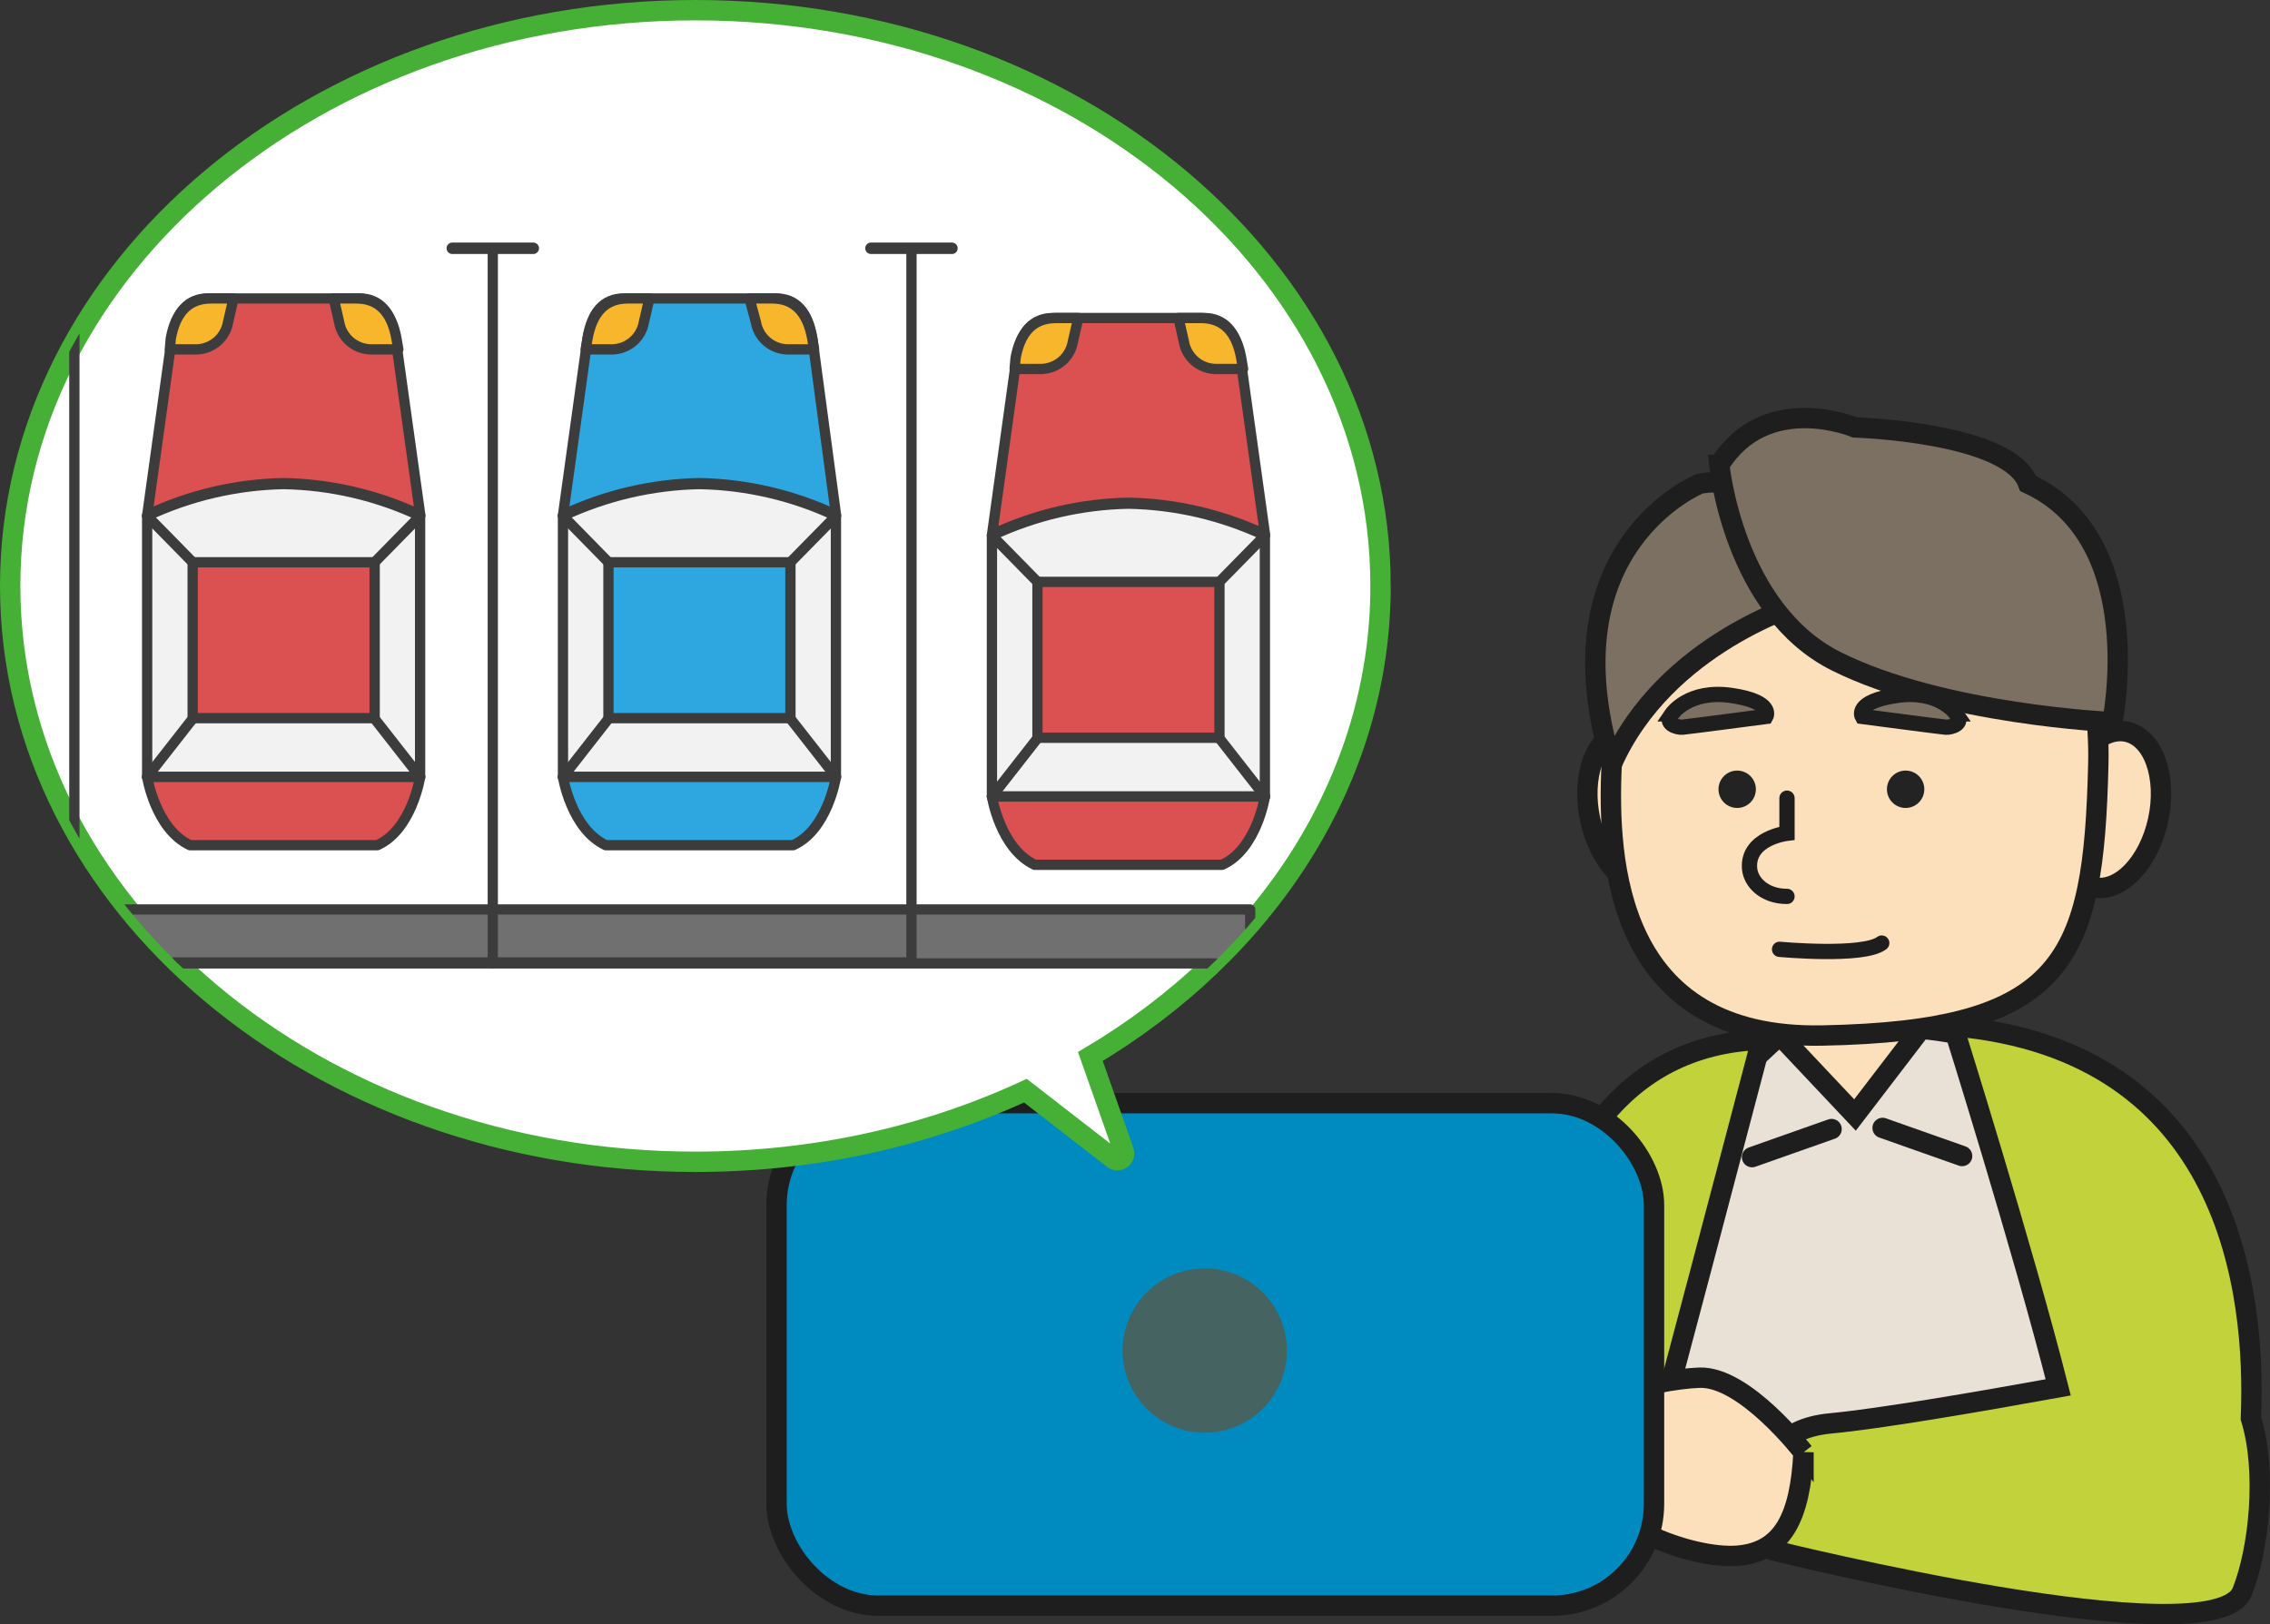 <?xml version="1.0" encoding="UTF-8"?><svg id="_レイヤー_2" xmlns="http://www.w3.org/2000/svg" xmlns:xlink="http://www.w3.org/1999/xlink" viewBox="0 0 445.68 318.98"><rect x="0" y="0" width="445.68" height="318.98" fill="#333333" stroke="none"/><defs><style>.cls-1,.cls-2,.cls-3,.cls-4,.cls-5,.cls-6,.cls-7{fill:none;}.cls-2,.cls-8,.cls-9,.cls-10,.cls-11,.cls-12,.cls-13,.cls-3,.cls-4,.cls-6,.cls-14{stroke-miterlimit:10;}.cls-2,.cls-9,.cls-10,.cls-11,.cls-12,.cls-13,.cls-6,.cls-14{stroke:#1e1e1e;}.cls-2,.cls-15,.cls-3,.cls-4,.cls-5,.cls-6,.cls-16,.cls-7{stroke-linecap:round;}.cls-2,.cls-14{stroke-width:3px;}.cls-17{clip-path:url(#clippath);}.cls-18{fill:#232323;}.cls-19{fill:#446361;}.cls-8{fill:#fff;stroke:#45b035;}.cls-8,.cls-9,.cls-10,.cls-11,.cls-12,.cls-13,.cls-6{stroke-width:4px;}.cls-9{fill:#fce0bb;}.cls-10{fill:#008bc0;}.cls-11{fill:#eae1d6;}.cls-12{fill:#c2d23b;}.cls-13,.cls-14{fill:#7c7062;}.cls-15{fill:#db5050;}.cls-15,.cls-3,.cls-4,.cls-5,.cls-16,.cls-7,.cls-20,.cls-21,.cls-22{stroke:#3c3c3c;}.cls-15,.cls-4,.cls-5,.cls-16,.cls-20,.cls-21{stroke-width:2.02px;}.cls-15,.cls-5,.cls-16,.cls-7,.cls-20,.cls-21,.cls-22{stroke-linejoin:round;}.cls-3{stroke-width:2.01px;}.cls-16{fill:#f2f2f2;}.cls-7{stroke-width:2.25px;}.cls-20{fill:#f8b62d;}.cls-21{fill:#2ea7e0;}.cls-22{fill:#707070;stroke-width:2.01px;}</style><clipPath id="clippath"><path class="cls-1" d="m271.05,115.08c0-62.45-60.23-113.08-134.52-113.08S2,52.63,2,115.08s60.23,113.08,134.52,113.08c23.5,0,45.58-5.07,64.8-13.97l17.25,13.37c1.04.81,2.49-.24,2.06-1.48l-6.55-18.6c34.46-20.48,56.97-54.23,56.97-92.4Z"/></clipPath></defs><g id="_レイヤー_1-2"><circle class="cls-9" cx="364.2" cy="209.79" r="17.45"/><path class="cls-11" d="m377.17,202.03l-12.97,16.94-14.72-15.62s-47.75,39.5-44.99,91.86c0,0,59.71-.92,97.37-1.84,27.37-.67,33.99,2.76,32.46-36.46-.89-22.79-11.58-49.94-57.14-54.89Z"/><ellipse class="cls-9" cx="321.64" cy="158.97" rx="9.65" ry="15.62" transform="translate(-26.28 71.36) rotate(-12.17)"/><ellipse class="cls-9" cx="414.26" cy="158.97" rx="15.62" ry="9.65" transform="translate(171.56 530.42) rotate(-77.83)"/><path class="cls-9" d="m343.99,97.72c-11.23,3.01-22.94,10.29-23.79,21.89-.37,5.04-3.31,20.94-3.77,30.47-.92,19.29.93,54.05,41.34,53.28,47.77-.92,53.28-14.7,54.2-53.28.87-36.73-24.8-53.28-40.42-55.11-7.7-.91-16.15-.3-27.56,2.76Z"/><path class="cls-13" d="m333.71,95s-30.19,12.19-17.28,55.08c10.53-23.88,37.66-31.7,37.66-31.7,0,0-4.85-26.57-20.38-23.38Z"/><path class="cls-13" d="m337.56,91.29s2.76,28.48,22.96,38.58c21,10.5,54.2,11.94,54.2,11.94,0,0,7.35-35.82-16.53-46.85-3.67-10.1-33.99-11.02-33.99-11.02,0,0-17.45-7.35-26.64,7.35Z"/><path class="cls-2" d="m350.85,156.75v6.89s-7.81.92-7.35,6.89c.21,2.75,2.94,5.51,7.35,5.51"/><circle class="cls-18" cx="341.07" cy="155" r="3.67"/><circle class="cls-18" cx="374.14" cy="155" r="3.67"/><path class="cls-14" d="m328.25,140.19s3.33-4.85,11.71-3.61c8.38,1.23,6.75,4.12,6.75,4.12,0,0-15.51,2.04-16.42,2.11s-3.73-.65-2.03-2.62Z"/><path class="cls-14" d="m384.08,140.19s-3.33-4.85-11.71-3.61c-8.38,1.23-6.75,4.12-6.75,4.12,0,0,15.51,2.04,16.42,2.11s3.73-.65,2.03-2.62Z"/><path class="cls-12" d="m345.85,204.2s-23.91,91.02-24.3,91.44c.41.42-23.47,0-23.47,0,0,0-8.3-89.52,47.77-91.44Z"/><line class="cls-6" x1="359.6" y1="221.73" x2="343.99" y2="227.24"/><line class="cls-6" x1="369.62" y1="221.51" x2="385.23" y2="227.02"/><path class="cls-2" d="m349.39,186.43s16.48,1.54,20.06-1.23"/><path class="cls-12" d="m441.93,278.5c1.04-24.56-4.06-72.23-58.45-76.98,0,0,13.75,43.83,20.62,70.94-15.93,2.89-35.09,6.17-44.69,7.07-20.7,1.94-10.99,25.01-10.99,25.01,0,0,86.44,21.44,91.8,8.04,3.32-8.31,4.92-23.65,1.71-34.07Z"/><path class="cls-9" d="m354.09,285.21s-11.52-14.99-20.44-14.65-30.22,5-25.22,16.98c5,11.99,23.65,18.65,32.64,17.98s12.39-7.66,13.02-20.31Z"/><rect class="cls-10" x="152.46" y="216.65" width="172.28" height="98.68" rx="20" ry="20"/><circle class="cls-19" cx="236.53" cy="265.23" r="16.13"/><path class="cls-8" d="m271.05,115.08c0-62.45-60.23-113.08-134.52-113.08S2,52.63,2,115.08s60.23,113.08,134.52,113.08c23.5,0,45.58-5.07,64.8-13.97l17.25,13.37c1.04.81,2.49-.24,2.06-1.48l-6.55-18.6c34.46-20.48,56.97-54.23,56.97-92.4Z"/><g class="cls-17"><g id="kurasel_icon_commonarea"><g id="_グループ_2434"><line id="_線_564" class="cls-7" x1="88.8" y1="48.76" x2="104.7" y2="48.76"/><line id="_線_564-2" class="cls-7" x1="171" y1="48.76" x2="186.9" y2="48.76"/><rect id="_長方形_1644" class="cls-22" x="14.6" y="178.6" width="230.86" height="10.6"/><path id="_パス_3824" class="cls-4" d="m178.95,48.76v140.26H14.6V46.11"/><line id="_線_565" class="cls-3" x1="96.75" y1="189.2" x2="96.75" y2="48.76"/><g id="_グループ_2432"><path id="_パス_3825" class="cls-15" d="m77.65,66.47c-.82-5.24-3.2-7.86-7.13-7.86h-29.65c-3.93,0-6.32,2.62-7.15,7.86l-4.81,34.66h0c8.39-3.95,17.52-6.08,26.8-6.25,9.27.18,18.4,2.31,26.8,6.25h0l-4.83-34.66Z"/><path id="_パス_3826" class="cls-16" d="m55.69,95.06c-9.27.18-18.4,2.31-26.8,6.25v51.27h53.59v-51.27c-8.39-3.95-17.52-6.08-26.8-6.25Z"/><line id="_線_566" class="cls-5" x1="28.89" y1="101.31" x2="37.83" y2="110.42"/><line id="_線_567" class="cls-5" x1="28.89" y1="152.58" x2="37.83" y2="141.15"/><path id="_パス_3827" class="cls-20" d="m45.86,58.61h-4.47c-4.29,0-6.91,2.62-7.86,7.86l-.18,2.14h5.36c3.04-.13,5.57-2.36,6.07-5.36l1.07-4.65Z"/><path id="_パス_3828" class="cls-15" d="m28.89,152.58s1.61,10.18,8.4,13.4h36.8c6.79-3.04,8.4-13.4,8.4-13.4H28.89Z"/><rect id="_長方形_1645" class="cls-15" x="37.83" y="110.42" width="35.73" height="30.62"/><line id="_線_568" class="cls-5" x1="82.49" y1="101.31" x2="73.55" y2="110.42"/><line id="_線_569" class="cls-5" x1="82.49" y1="152.58" x2="73.55" y2="141.15"/><path id="_パス_3829" class="cls-20" d="m65.51,58.61h4.47c4.29,0,6.91,2.62,7.86,7.86l.36,2.14h-5.53c-3.04-.12-5.59-2.35-6.09-5.36l-1.06-4.65Z"/></g><g id="_グループ_2433"><path id="_パス_3830" class="cls-21" d="m159.48,66.47c-.83-5.24-3.22-7.86-7.15-7.86h-29.83c-3.93,0-6.32,2.62-7.15,7.86l-4.81,34.66h0c8.39-3.95,17.52-6.08,26.8-6.25,9.27.18,18.4,2.31,26.8,6.25h0l-4.64-34.66Z"/><path id="_パス_3831" class="cls-16" d="m137.33,95.06c-9.27.18-18.4,2.31-26.8,6.25v51.27h53.59v-51.27c-8.39-3.95-17.52-6.08-26.8-6.25Z"/><line id="_線_570" class="cls-5" x1="110.53" y1="101.31" x2="119.46" y2="110.42"/><line id="_線_571" class="cls-5" x1="110.53" y1="152.58" x2="119.46" y2="141.15"/><path id="_パス_3832" class="cls-20" d="m127.5,58.61h-4.29c-4.29,0-6.91,2.62-7.86,7.86l-.36,2.14h5.36c3.04-.13,5.57-2.36,6.07-5.36l1.08-4.65Z"/><path id="_パス_3833" class="cls-21" d="m110.53,152.58s1.61,10.18,8.4,13.4h36.8c6.79-3.04,8.4-13.4,8.4-13.4h-53.59Z"/><rect id="_長方形_1646" class="cls-21" x="119.46" y="110.42" width="35.73" height="30.62"/><line id="_線_572" class="cls-5" x1="164.13" y1="101.31" x2="155.19" y2="110.42"/><line id="_線_573" class="cls-5" x1="164.13" y1="152.58" x2="155.19" y2="141.15"/><path id="_パス_3834" class="cls-20" d="m147.15,58.61h4.46c4.29,0,6.91,2.62,7.86,7.86l.36,2.14h-5.36c-3.04-.13-5.57-2.36-6.07-5.36l-1.25-4.65Z"/></g><g id="_グループ_2432-2"><path id="_パス_3825-2" class="cls-15" d="m243.51,70.32c-.82-5.24-3.2-7.86-7.13-7.86h-29.65c-3.93,0-6.32,2.62-7.15,7.86l-4.81,34.66h0c8.39-3.95,17.52-6.08,26.8-6.25,9.27.18,18.4,2.31,26.8,6.25h0l-4.83-34.66Z"/><path id="_パス_3826-2" class="cls-16" d="m221.55,98.91c-9.27.18-18.4,2.31-26.8,6.25v51.27h53.59v-51.27c-8.39-3.95-17.52-6.08-26.8-6.25Z"/><line id="_線_566-2" class="cls-5" x1="194.75" y1="105.16" x2="203.69" y2="114.27"/><line id="_線_567-2" class="cls-5" x1="194.75" y1="156.43" x2="203.69" y2="144.99"/><path id="_パス_3827-2" class="cls-20" d="m211.72,62.46h-4.47c-4.29,0-6.91,2.62-7.86,7.86l-.18,2.14h5.36c3.04-.13,5.57-2.36,6.07-5.36l1.07-4.65Z"/><path id="_パス_3828-2" class="cls-15" d="m194.75,156.43s1.61,10.18,8.4,13.4h36.8c6.79-3.04,8.4-13.4,8.4-13.4h-53.59Z"/><rect id="_長方形_1645-2" class="cls-15" x="203.69" y="114.27" width="35.73" height="30.62"/><line id="_線_568-2" class="cls-5" x1="248.35" y1="105.16" x2="239.41" y2="114.27"/><line id="_線_569-2" class="cls-5" x1="248.35" y1="156.43" x2="239.41" y2="144.99"/><path id="_パス_3829-2" class="cls-20" d="m231.37,62.46h4.47c4.29,0,6.91,2.62,7.86,7.86l.36,2.14h-5.53c-3.04-.12-5.59-2.35-6.09-5.36l-1.06-4.65Z"/></g></g></g></g></g></svg>